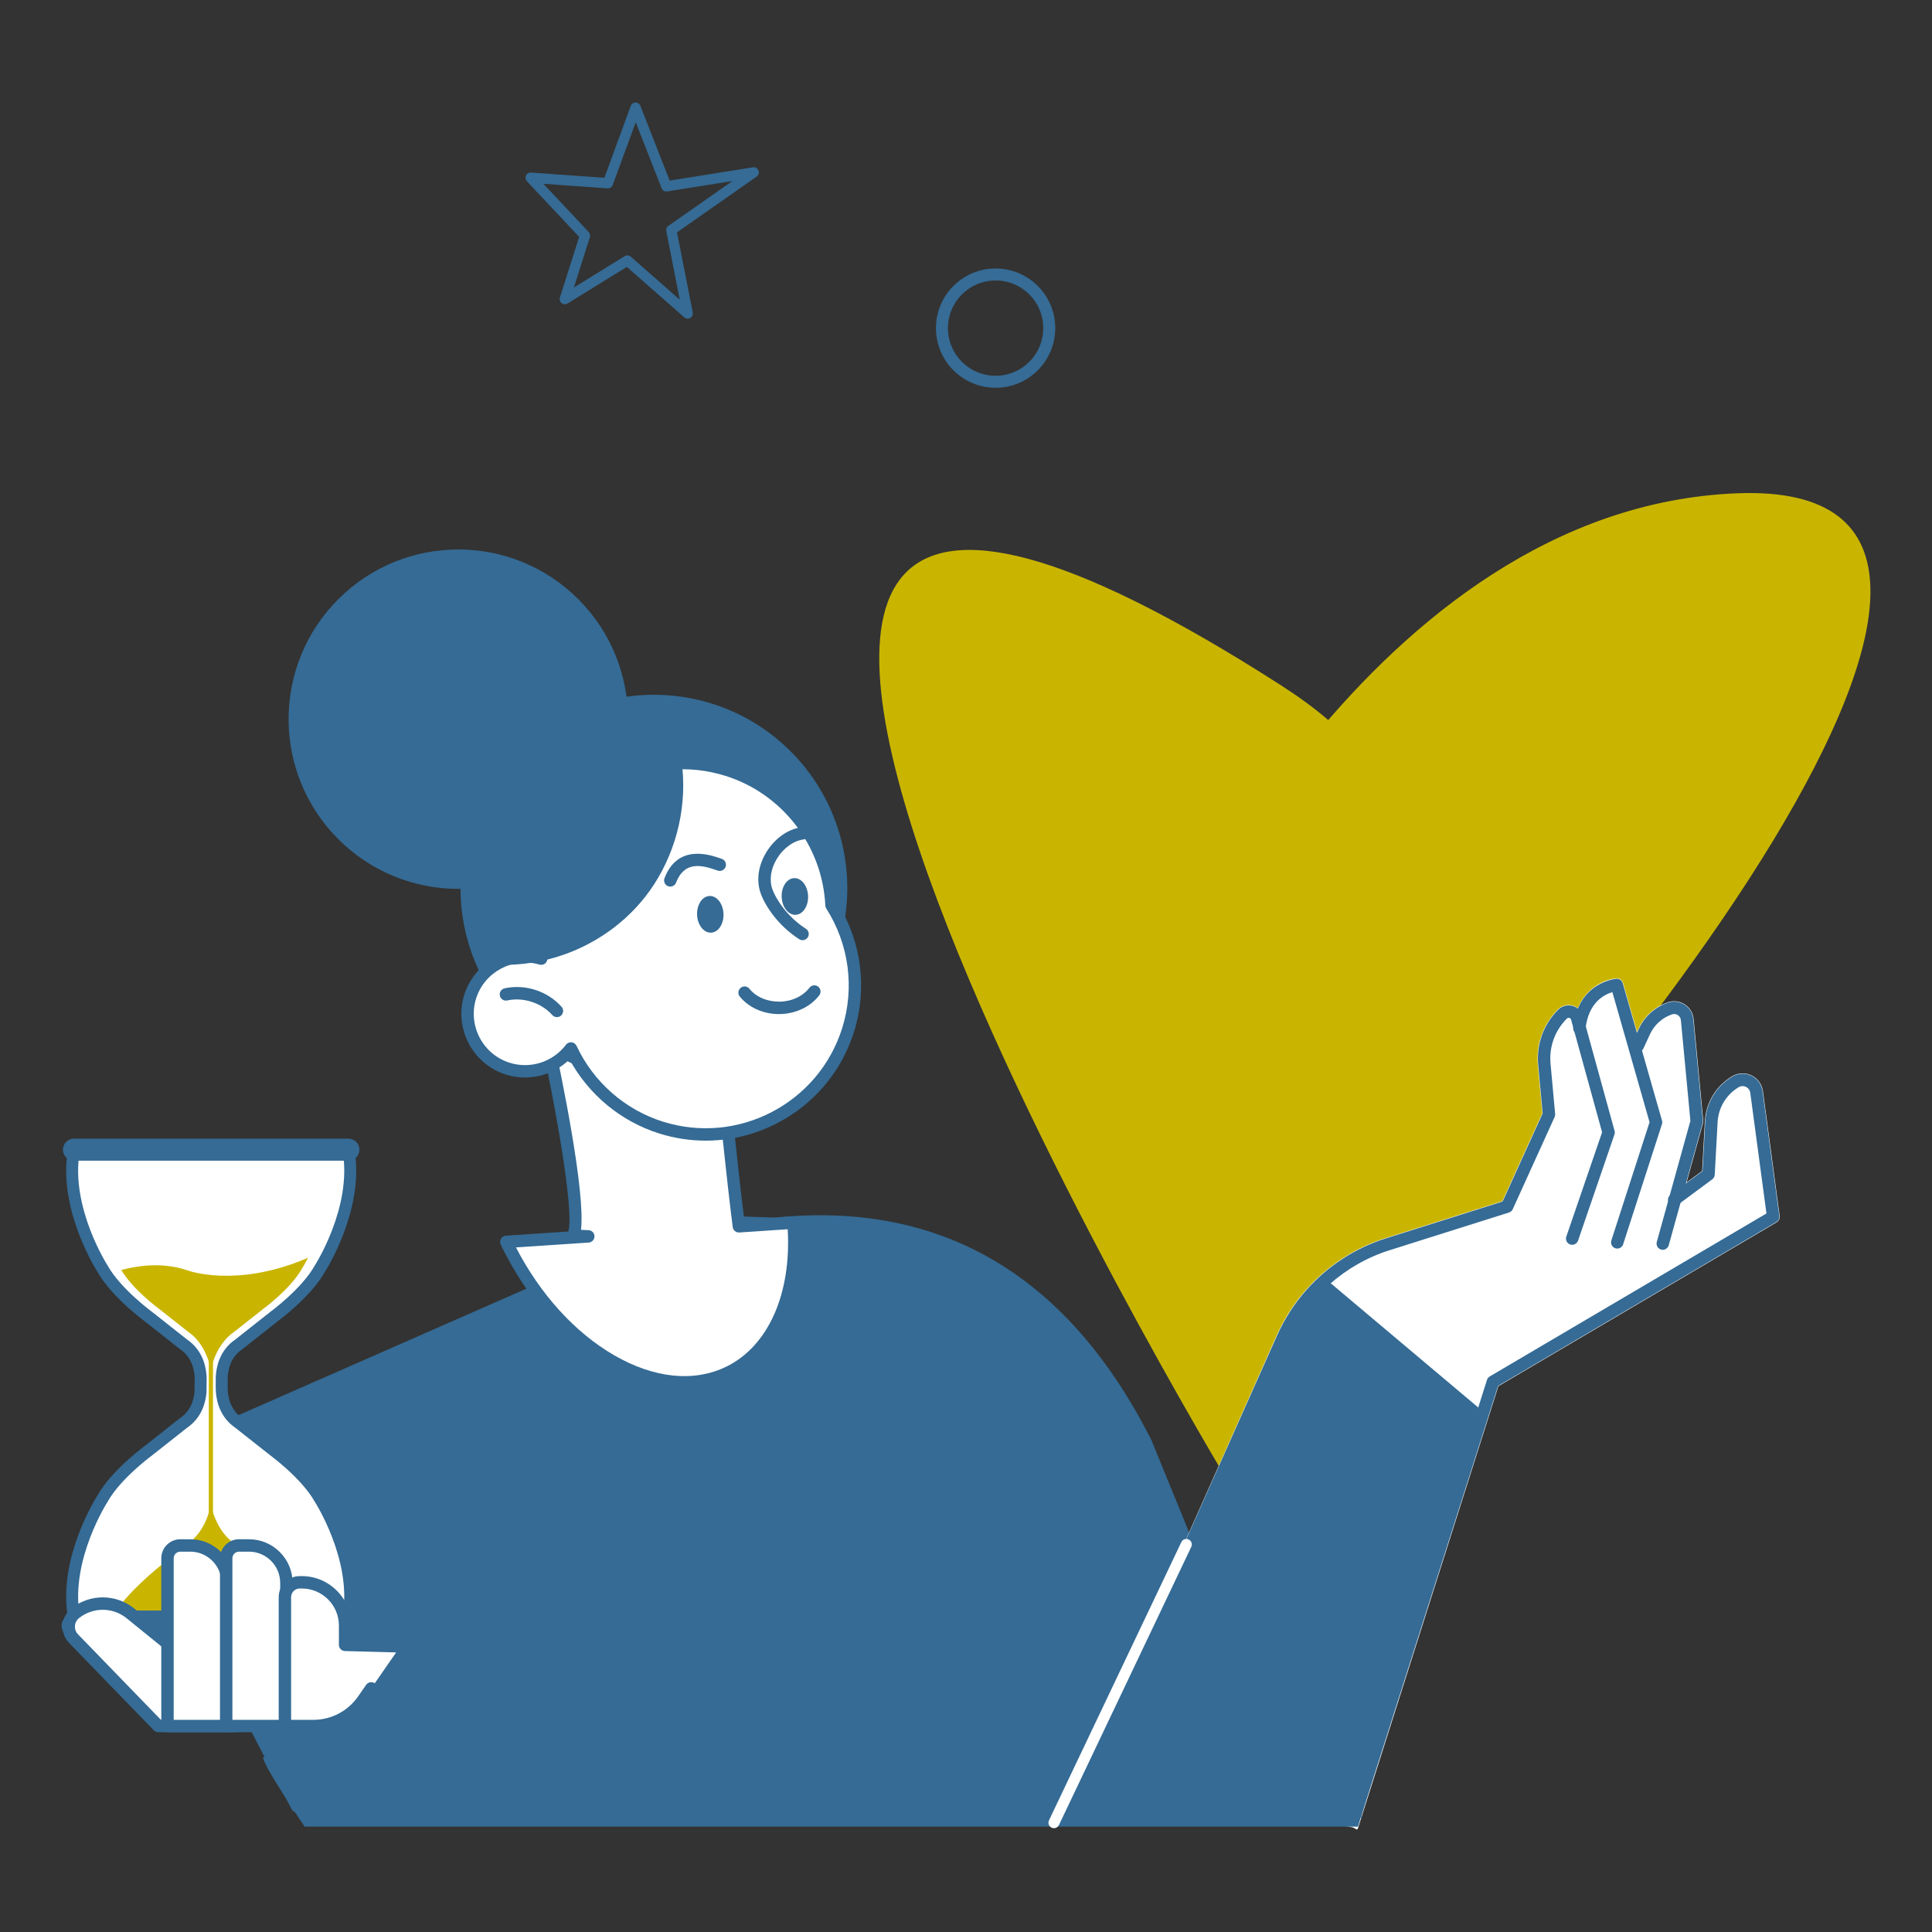 <?xml version="1.0" encoding="UTF-8"?>
<svg id="_Layer_" data-name="&amp;lt;Layer&amp;gt;" xmlns="http://www.w3.org/2000/svg" viewBox="0 0 1920.76 1920.76">
  <rect x="0" y="0" width="1920.76" height="1920.76" fill="#333333" stroke="none"/>
  <defs>
    <style>
      .cls-1 {
        fill: #356b95;
      }

      .cls-2 {
        fill: #c9b500;
      }

      .cls-3, .cls-4 {
        fill: #fff;
      }

      .cls-5 {
        fill: none;
        stroke: #366c96;
        stroke-miterlimit: 10;
        stroke-width: 11.93px;
      }

      .cls-4 {
        stroke: #356b95;
        stroke-linecap: round;
        stroke-linejoin: round;
        stroke-width: 11.89px;
      }
    </style>
  </defs>
  <path class="cls-2" d="M1223.54,1477.37s-818.31-1353.01,49.71-796.24c284.94,182.77-116.02,286.76-116.02,286.76,0,0,203.65-463.4,570.1-477.48,366.45-14.08-103.3,605.07-503.8,986.96Z"/>
  <circle class="cls-5" cx="989.81" cy="326.22" r="53.33"/>
  <g>
    <path class="cls-1" d="M295.33,1801.94l-174.92-342.01,571.22-245.98,79.26,2.73c170.07-17.44,291.37,65.29,368.37,217.93l148.26,371.58-992.19-4.25Z"/>
    <path class="cls-1" d="M295.33,1801.94c-2.23,0-4.37-1.2-5.47-3.32l-171.34-330.93c-.79-1.52,1.32-6.14,1.89-7.76.58-1.62,3.84-3.44,5.41-4.11l563.37-247.53c.84-.36,1.75-.54,2.65-.49l78.84,2.72c165.62-16.82,291.5,57.63,374.08,221.33l145.65,356.47c1.29,3.15-.22,6.75-3.37,8.04-3.16,1.29-6.75-.22-8.04-3.38l-145.45-356.03c-79.91-158.37-201.78-230.62-362.04-214.12-.28.02-.56.05-.84.02l-77.88-2.68-563.85,242.81,171.85,329.95c1.57,3.02.4,6.74-2.62,8.31-.91.48-1.88.7-2.84.7Z"/>
  </g>
  <path class="cls-3" d="M1769.31,1208.79l-16.62-123.97c-.92-6.83-5.17-12.69-11.38-15.68-6.19-2.98-13.44-2.66-19.34.88-15.9,9.52-26.01,26.26-27.02,44.77l-2.71,49.32-15.49,11.47,16.37-58.96c.21-.77.28-1.57.21-2.37l-9.58-101.24c-.57-5.95-3.77-11.22-8.78-14.47-5.02-3.25-11.14-4.01-16.8-2.09-12.91,4.38-23.58,13.99-29.29,26.37l-1.38,2.99-13.83-48.36c-.84-2.96-3.63-4.94-6.72-4.73-10.56.7-29.24,8.09-38.4,29.56-1.52-1.12-3.19-2.07-5.1-2.58-5.29-1.44-10.74.05-14.61,3.9-14.58,14.46-21.86,34.49-19.98,54.93l4.43,48.32-39.68,87.35-115.84,36.58c-48.53,15.33-88.16,50.81-108.73,97.35l-196.57,442.1c-.83,1.89.23-1.59,1.24.21.97,1.72,3.07.52,5.01.86.08.01.16.03.25.04l264.96,45.23c3.14.41,5.17,4.06,6.14,1.05l139.61-439.52,276.48-162.82c2.26-1.33,3.51-3.9,3.16-6.5Z"/>
  <circle class="cls-1" cx="455.64" cy="715" r="168.72" transform="translate(-372.13 531.6) rotate(-45)"/>
  <g>
    <path class="cls-3" d="M584.86,1229.19l-14.92-.68c11.78-23.72-27.08-200.49-27.08-200.49l172.36,6.91c-.42,2.92,12.42,131.68,19.36,184.26l54.24-3.63c5.63,67.38-16.82,125.57-63.89,148.64-70.42,34.51-169.2-22.59-220.63-127.54-.33-.67-.62-1.34-.94-2l81.51-5.45Z"/>
    <path class="cls-1" d="M680.3,1380.47c-24.28,0-50.13-7.53-75.9-22.42-42.72-24.7-80.24-66.85-105.64-118.69l-.97-2.06c-.88-1.84-.79-4,.24-5.77,1.03-1.76,2.87-2.9,4.91-3.04l62.04-4.15c6.26-20.24-13.67-129.22-28.14-195.01-.41-1.87.07-3.82,1.29-5.29,1.22-1.46,3.05-2.31,4.97-2.2l172.36,6.9c1.74.07,3.37.87,4.49,2.21,1,1.2,1.5,2.73,1.42,4.27.14,6.83,11.51,121.87,18.57,177.4l48.46-3.24c3.36-.17,6.28,2.29,6.56,5.64,6.02,72.12-19.77,131.38-67.33,154.69-14.66,7.18-30.63,10.75-47.33,10.75ZM512.98,1240.17c24.23,46.81,58.69,84.71,97.59,107.2,39.83,23.02,79.48,27.03,111.64,11.27,41.59-20.38,64.64-72.37,60.89-136.54l-48.11,3.22c-3.27.14-6.09-2.12-6.52-5.35-5.09-38.61-16.82-150.16-19.02-179.13l-158.87-6.36c8.28,38.41,31.49,151.19,27.03,188.2l7.53.34c3.27.15,5.85,2.82,5.88,6.09.03,3.27-2.49,6-5.75,6.22l-72.3,4.83Z"/>
  </g>
  <circle class="cls-1" cx="650.11" cy="883.02" r="192.29" transform="translate(-433.98 718.32) rotate(-45)"/>
  <g>
    <path class="cls-3" d="M538.07,953.06c-9.37-28.41-10.43-59.85-.78-90.57,24.54-78.11,107.76-121.55,185.88-97.01,60.98,19.16,100.65,74.1,103.52,134.44,22.68,35.63,30.12,80.63,16.47,124.09-24.54,78.11-107.76,121.54-185.88,97-41.26-12.96-72.71-42.34-89.66-78.65-14.17,18.73-39.03,27.55-62.72,20.1-30.13-9.47-46.89-41.57-37.42-71.71,9.35-29.77,40.79-46.43,70.6-37.7Z"/>
    <path class="cls-1" d="M701.61,1134.01c-15.3,0-30.84-2.29-46.18-7.11-38.13-11.99-70.2-38.57-89.23-73.64-16.49,16.05-40.79,22.13-63.16,15.1-33.33-10.47-51.92-46.11-41.45-79.44,9.17-29.2,38.19-47.21,67.7-43.9-7.21-27.91-6.52-56.88,2.12-84.37,12.36-39.35,39.31-71.53,75.88-90.62,36.57-19.08,78.38-22.78,117.73-10.42,60.91,19.13,104.03,74.62,107.74,138.4,23.85,38.34,29.79,84.84,16.28,127.86-20.7,65.89-81.75,108.15-147.42,108.15ZM567.61,1036.2c.21,0,.43.01.65.04,2.15.22,4.02,1.57,4.94,3.52,16.82,36.03,48.14,63.51,85.92,75.38,74.75,23.51,154.67-18.22,178.15-92.97,12.58-40.06,6.83-83.4-15.79-118.92-.58-.9-.91-1.94-.96-3.02-2.82-59.32-42.69-111.1-99.21-128.86-36.21-11.37-74.68-7.97-108.33,9.59-33.65,17.56-58.44,47.18-69.82,83.38-8.89,28.3-8.63,58.32.76,86.79.72,2.18.17,4.57-1.42,6.22-1.59,1.64-3.96,2.28-6.16,1.63-26.46-7.76-54.72,7.34-62.99,33.63-8.43,26.85,6.54,55.55,33.39,63.98,20.49,6.45,42.98-.78,55.96-17.94,1.17-1.55,2.99-2.44,4.91-2.44Z"/>
  </g>
  <path class="cls-1" d="M553.69,1011.21c-1.7,0-3.39-.7-4.6-2.06-10.85-12.18-28.85-18.02-44.79-14.53-3.33.72-6.62-1.37-7.34-4.7-.73-3.32,1.37-6.61,4.7-7.34,20.47-4.48,42.7,2.71,56.63,18.37,2.27,2.54,2.04,6.43-.5,8.7-1.17,1.04-2.64,1.56-4.1,1.56Z"/>
  <path class="cls-1" d="M774.39,1008.17c-15.54,0-30.03-6.47-38.92-17.42-2.15-2.64-1.74-6.53.9-8.67,2.65-2.14,6.53-1.75,8.67.9,6.69,8.24,17.69,12.94,30.05,12.85,12.12-.19,23.19-5.35,29.61-13.81,2.06-2.7,5.93-3.23,8.64-1.17,2.71,2.06,3.24,5.92,1.18,8.64-8.7,11.44-23.36,18.42-39.23,18.67-.3,0-.6,0-.9,0Z"/>
  <path class="cls-1" d="M666.38,881.45c-.74,0-1.48-.13-2.21-.41-3.18-1.22-4.76-4.79-3.54-7.96,13.19-34.33,44.99-23.34,55.44-19.73l1.47.51c3.23,1.08,4.96,4.58,3.87,7.81-1.09,3.22-4.59,4.96-7.81,3.87l-1.56-.53c-14.99-5.19-31.68-8.92-39.91,12.49-.94,2.45-3.28,3.95-5.75,3.95Z"/>
  <path class="cls-1" d="M797.89,934.72c-1.14,0-2.29-.31-3.32-.98-20.85-13.38-33.6-32.73-38.18-45.23-4.68-12.76-2.7-27.77,5.44-41.17,8.42-13.88,21.72-23.24,35.59-25.04,3.33-.43,6.46,1.94,6.9,5.32.44,3.38-1.94,6.47-5.32,6.91-10.03,1.31-20.24,8.66-26.64,19.21-6.18,10.18-7.78,21.31-4.4,30.54,3.16,8.61,13.72,26.55,33.26,39.09,2.87,1.84,3.7,5.65,1.86,8.52-1.18,1.84-3.17,2.83-5.19,2.83Z"/>
  <path class="cls-1" d="M803.38,890.71c.42,10.07-5.12,18.48-12.37,18.78-7.25.3-13.46-7.62-13.88-17.69-.42-10.07,5.12-18.48,12.37-18.78,7.25-.3,13.46,7.62,13.88,17.69Z"/>
  <path class="cls-1" d="M719.29,908.46c.42,10.07-5.12,18.48-12.37,18.78-7.25.3-13.46-7.62-13.88-17.69-.42-10.07,5.12-18.48,12.37-18.78,7.25-.3,13.46,7.62,13.88,17.7Z"/>
  <path class="cls-1" d="M498.37,881.39c-3.02,24.36-4.58,48.92-5.34,73.38-.05,2.09,1.27,4.43,3.61,4.47,21.34.5,42.57-2.83,62.8-9.75,36.98-12.7,69.6-37.43,90.88-70.32,23.24-36.01,33.17-80.1,27.28-122.59-.64-4.83-7.56-3.98-7.93.29-14.68-11.88-36.42-11.9-54.18-7.52-19.77,4.87-37.6,15.04-54.58,25.98-18.41,11.77-35.01,24.26-45.47,44-10.2,19.15-14.41,40.79-17.07,62.06Z"/>
  <g>
    <path class="cls-1" d="M347.66,1627.3H72.26c-6.11,0-11.06-4.95-11.06-11.06h0c0-6.11,4.95-11.06,11.06-11.06h275.39c6.11,0,11.06,4.95,11.06,11.06h0c0,6.11-4.95,11.06-11.06,11.06Z"/>
    <g>
      <path class="cls-4" d="M220.4,1379.5c-.03,7.86,1.81,24.86,16.97,35.09l34.73,27.41s32.36,23.63,45.89,47.87c0,0,38.24,59.15,28.69,116.47H73.25c-9.55-57.32,28.69-116.47,28.69-116.47,13.53-24.25,45.89-47.87,45.89-47.87l34.72-27.41c12.63-8.53,16.02-21.75,16.78-30.47l.17-14.1c-.25-8.4-2.78-23.87-16.95-33.43l-34.72-27.41s-32.36-23.63-45.89-47.87c0,0-38.24-59.15-28.69-116.47h273.42c9.55,57.32-28.69,116.47-28.69,116.47-13.53,24.25-45.89,47.87-45.89,47.87l-34.73,27.41c-13.65,9.21-16.5,23.9-16.91,32.48l-.06,10.43Z"/>
      <path class="cls-1" d="M346.38,1153.96H73.54c-6.05,0-10.96-4.91-10.96-10.96h0c0-6.05,4.91-10.96,10.96-10.96h272.84c6.05,0,10.96,4.91,10.96,10.96h0c0,6.05-4.91,10.96-10.96,10.96Z"/>
      <path class="cls-2" d="M302,1252.21c-68.3,28.12-115.05,10.96-115.05,10.96-23.64-8.17-47.54-5.6-66.39-.57,11.74,19.74,37.47,38.56,37.47,38.56l29.02,22.9c16.89,11.4,21.36,32.85,21.36,32.85h2.48s5.09-21.45,21.98-32.85l29.02-22.9s27.04-19.74,38.35-40c0,0,2.56-4.01,6.02-10.7-1.43.59-2.78,1.15-4.25,1.75Z"/>
      <path class="cls-2" d="M301.64,1601.16c-.85-1.47-1.4-2.38-1.4-2.38-11.3-20.75-38.35-40.96-38.35-40.96l-29.02-23.45c-16.89-11.67-21.98-33.64-21.98-33.64h-2.48s-4.47,21.97-21.36,33.64l-29.02,23.45s-29.31,23.59-42.12,43.34h185.72Z"/>
      <rect class="cls-2" x="207.57" y="1319.48" width="4.19" height="246.77"/>
    </g>
  </g>
  <g>
    <g>
      <path class="cls-3" d="M233.52,1715.99h-76.14l-84.22-86.85c-7.08-7.3-6.28-19.12,1.71-25.4h0c16.19-12.72,39.04-12.55,55.03.42l85.34,69.19,18.27,42.64Z"/>
      <path class="cls-1" d="M233.52,1722.16h-76.14c-1.67,0-3.27-.67-4.42-1.87l-84.22-86.86c-4.59-4.73-6.96-11.21-6.52-17.78.44-6.58,3.67-12.68,8.85-16.75,18.58-14.6,44.37-14.4,62.72.48l85.34,69.2c.78.63,1.39,1.44,1.78,2.36l18.27,42.64c.82,1.9.62,4.09-.52,5.82-1.14,1.73-3.08,2.77-5.15,2.77ZM159.99,1709.83h64.18l-13.99-32.64-84.16-68.24c-13.85-11.22-33.32-11.38-47.34-.36-2.48,1.94-3.95,4.75-4.17,7.89-.21,3.14.88,6.12,3.07,8.37l82.41,84.99Z"/>
    </g>
    <g>
      <path class="cls-3" d="M166.52,1536.46h59.84v166.77c0,7.04-5.72,12.76-12.76,12.76h-9.87c-20.54,0-37.21-16.68-37.21-37.21v-142.32h0Z" transform="translate(392.88 3252.45) rotate(180)"/>
      <path class="cls-1" d="M226.36,1722.16h-59.84c-3.4,0-6.16-2.76-6.16-6.16v-166.77c0-10.44,8.49-18.93,18.93-18.93h9.87c23.92,0,43.38,19.46,43.38,43.38v142.32c0,3.41-2.76,6.16-6.16,6.16ZM172.68,1709.83h47.52v-136.15c0-17.12-13.93-31.05-31.05-31.05h-9.87c-3.64,0-6.6,2.96-6.6,6.6v160.6Z"/>
    </g>
    <g>
      <path class="cls-3" d="M224.88,1536.46h59.84v166.77c0,7.04-5.72,12.76-12.76,12.76h-9.87c-20.54,0-37.21-16.68-37.21-37.21v-142.32h0Z" transform="translate(509.6 3252.45) rotate(180)"/>
      <path class="cls-1" d="M284.72,1722.16h-59.84c-3.4,0-6.16-2.76-6.16-6.16v-166.77c0-10.44,8.49-18.93,18.93-18.93h9.87c23.92,0,43.38,19.46,43.38,43.38v142.32c0,3.41-2.76,6.16-6.16,6.16ZM231.04,1709.83h47.52v-136.15c0-17.12-13.93-31.05-31.05-31.05h-9.87c-3.64,0-6.6,2.96-6.6,6.6v160.6Z"/>
    </g>
    <g>
      <path class="cls-3" d="M398.04,1636.74l-54.95-1.46v-19.19c0-23.74-19.25-42.99-42.99-42.99h-2.1c-8.14,0-14.75,6.6-14.75,14.74v128.15h28.29c19.77,0,38.27-9.69,49.54-25.93l7.99-11.52,28.98-41.8Z"/>
      <path class="cls-1" d="M311.53,1722.16h-28.29c-3.4,0-6.16-2.76-6.16-6.16v-128.15c0-11.53,9.38-20.91,20.91-20.91h2.11c27.1,0,49.16,22.05,49.16,49.16v13.19l48.95,1.29c3.4.09,6.09,2.93,6,6.33-.09,3.4-2.9,6-6.32,6l-54.95-1.46c-3.34-.09-6-2.82-6-6.16v-19.19c0-20.3-16.52-36.83-36.83-36.83h-2.11c-4.73,0-8.58,3.85-8.58,8.58v121.99h22.13c17.74,0,34.36-8.7,44.47-23.28l7.99-11.52c1.94-2.79,5.78-3.5,8.58-1.55,2.8,1.94,3.49,5.78,1.55,8.58l-7.99,11.52c-12.41,17.9-32.83,28.58-54.6,28.58Z"/>
    </g>
  </g>
  <g>
    <path class="cls-1" d="M1353.1,1806.19c-.28-.05-5.37.09-5.65,0-3.24-1.03-7.61,3.24-6.58,0l137.45-434.31c.46-1.45,1.44-2.67,2.75-3.45l275.1-162.01-16.08-119.91c-.35-2.62-1.92-4.78-4.29-5.92-2.37-1.15-5.04-1.03-7.31.33-12.28,7.35-20.08,20.27-20.86,34.56l-2.87,52.38c-.1,1.83-1.01,3.52-2.48,4.61l-34.19,25.33c-2.74,2.03-6.6,1.46-8.62-1.28-2.03-2.73-1.45-6.59,1.28-8.62l31.87-23.61,2.71-49.49c1.01-18.39,11.05-35.01,26.84-44.47,5.8-3.47,12.9-3.78,18.99-.86,6.09,2.94,10.26,8.7,11.16,15.4l16.62,123.96c.33,2.46-.84,4.88-2.98,6.13l-276.59,162.89-136.26,428.33c-.94,2.97,2.98.51,0,0Z"/>
    <path class="cls-1" d="M1652.06,1242.45c-.2-.03-.41-.08-.62-.14-3.28-.91-5.2-4.31-4.29-7.59l33.42-120.4-9.47-100.11c-.19-2.06-1.3-3.89-3.04-5.01-1.74-1.13-3.85-1.38-5.81-.72-9.62,3.27-17.59,10.44-21.84,19.67l-6.63,14.37c-1.43,3.09-5.08,4.45-8.18,3.02-3.09-1.43-4.44-5.09-3.02-8.18l6.63-14.37c5.66-12.28,16.26-21.83,29.07-26.18,5.55-1.89,11.56-1.14,16.48,2.04,4.92,3.19,8.06,8.36,8.61,14.2l9.58,101.24c.07.75,0,1.51-.2,2.23l-33.72,121.49c-.85,3.07-3.89,4.95-6.97,4.43Z"/>
    <path class="cls-1" d="M1606.82,1241.22c-.29-.05-.58-.12-.87-.22-3.24-1.04-5.02-4.52-3.97-7.76l37.98-117.59-36.96-129.28c-8.11,2.35-23.89,10.28-26.7,36.53-.36,3.39-3.4,5.84-6.78,5.47-3.4-.38-5.84-3.4-5.47-6.79,4.86-45.43,42.54-48.46,42.92-48.49,2.89-.2,5.54,1.67,6.34,4.46l39.02,136.51c.34,1.17.32,2.42-.06,3.59l-38.56,119.37c-.95,2.95-3.92,4.69-6.89,4.18Z"/>
    <path class="cls-1" d="M1077.68,1777.39c-.5-.08-.99-.23-1.48-.45-3.11-1.39-4.51-5.03-3.12-8.14l196.31-440.52c7.53-17.03,17.62-32.58,29.76-46.19,20.97-23.5,48.07-41.25,78.73-50.94l116-36.63,39.79-87.59-4.44-48.42c-1.86-20.34,5.38-40.25,19.88-54.63,3.77-3.75,9.08-5.18,14.25-3.8,5.15,1.37,9.06,5.25,10.48,10.39l31.33,113.8c.33,1.2.29,2.46-.11,3.63l-36.19,105.5c-1.1,3.22-4.65,4.92-7.83,3.83-3.22-1.11-4.94-4.61-3.83-7.84l35.57-103.69-30.83-111.97c-.33-1.2-1.25-1.6-1.76-1.74-.53-.12-1.52-.24-2.4.63-11.87,11.78-17.81,28.09-16.28,44.75l4.59,50.05c.1,1.07-.08,2.14-.53,3.12l-41.6,91.58c-.72,1.59-2.09,2.8-3.76,3.33l-118.62,37.46c-45.05,14.22-81.84,47.16-100.94,90.37l-196.31,440.53c-1.17,2.63-3.95,4.03-6.66,3.57Z"/>
  </g>
  <path class="cls-1" d="M685.22,316.58c-1.67.51-3.52.14-4.87-1.05l-57.18-50.16-58.96,36.37c-1.8,1.13-4.15,1-5.83-.32-1.69-1.32-2.38-3.54-1.73-5.58l19.15-60.34-51.97-55.33c-1.44-1.54-1.8-3.8-.89-5.7.91-1.91,2.88-3.06,4.98-2.91l72.96,5.2,26.19-71.47c.74-2,2.63-3.33,4.75-3.36,2.13-.02,4.05,1.27,4.82,3.25l29.14,74.36,82.72-13.2c2.35-.38,4.65.92,5.55,3.13.89,2.21.15,4.75-1.81,6.11l-79.16,55.43,15.66,79.67c.42,2.15-.57,4.33-2.47,5.42-.34.2-.7.35-1.06.46ZM622.21,254.14c1.67-.51,3.51-.14,4.87,1.05l48.73,42.75-13.41-68.2c-.39-1.99.43-4.02,2.08-5.18l63.68-44.59-64.84,10.35c-2.37.38-4.69-.95-5.57-3.19l-25.72-65.63-22.88,62.41c-.78,2.15-2.88,3.51-5.17,3.35l-63.75-4.55,45.07,47.99c1.27,1.35,1.71,3.28,1.15,5.05l-15.88,50.06,50.44-31.12c.38-.24.78-.42,1.19-.54Z"/>
  <polygon class="cls-1" points="1469.91 1399.52 1353.1 1806.19 1049.32 1806.19 1150.39 1593.06 1243.44 1401.54 1287.92 1306.51 1316.23 1270.11 1469.91 1399.52"/>
  <path class="cls-1" d="M261.51,1747.05c0,8.28,41.38,68.96,41.38,68.96h1047.18l17.62-57.93s-479.99-102.07-493.78-96.55c-13.79,5.52-612.4,85.52-612.4,85.52Z"/>
  <path class="cls-3" d="M1050.99,1816.57c-1.56,1.1-3.66,1.35-5.5.47-2.73-1.3-3.89-4.57-2.59-7.3l131.57-276.6c1.29-2.74,4.56-3.89,7.29-2.59,2.73,1.3,3.89,4.57,2.59,7.3l-131.57,276.6c-.42.88-1.04,1.6-1.79,2.12Z"/>
</svg>